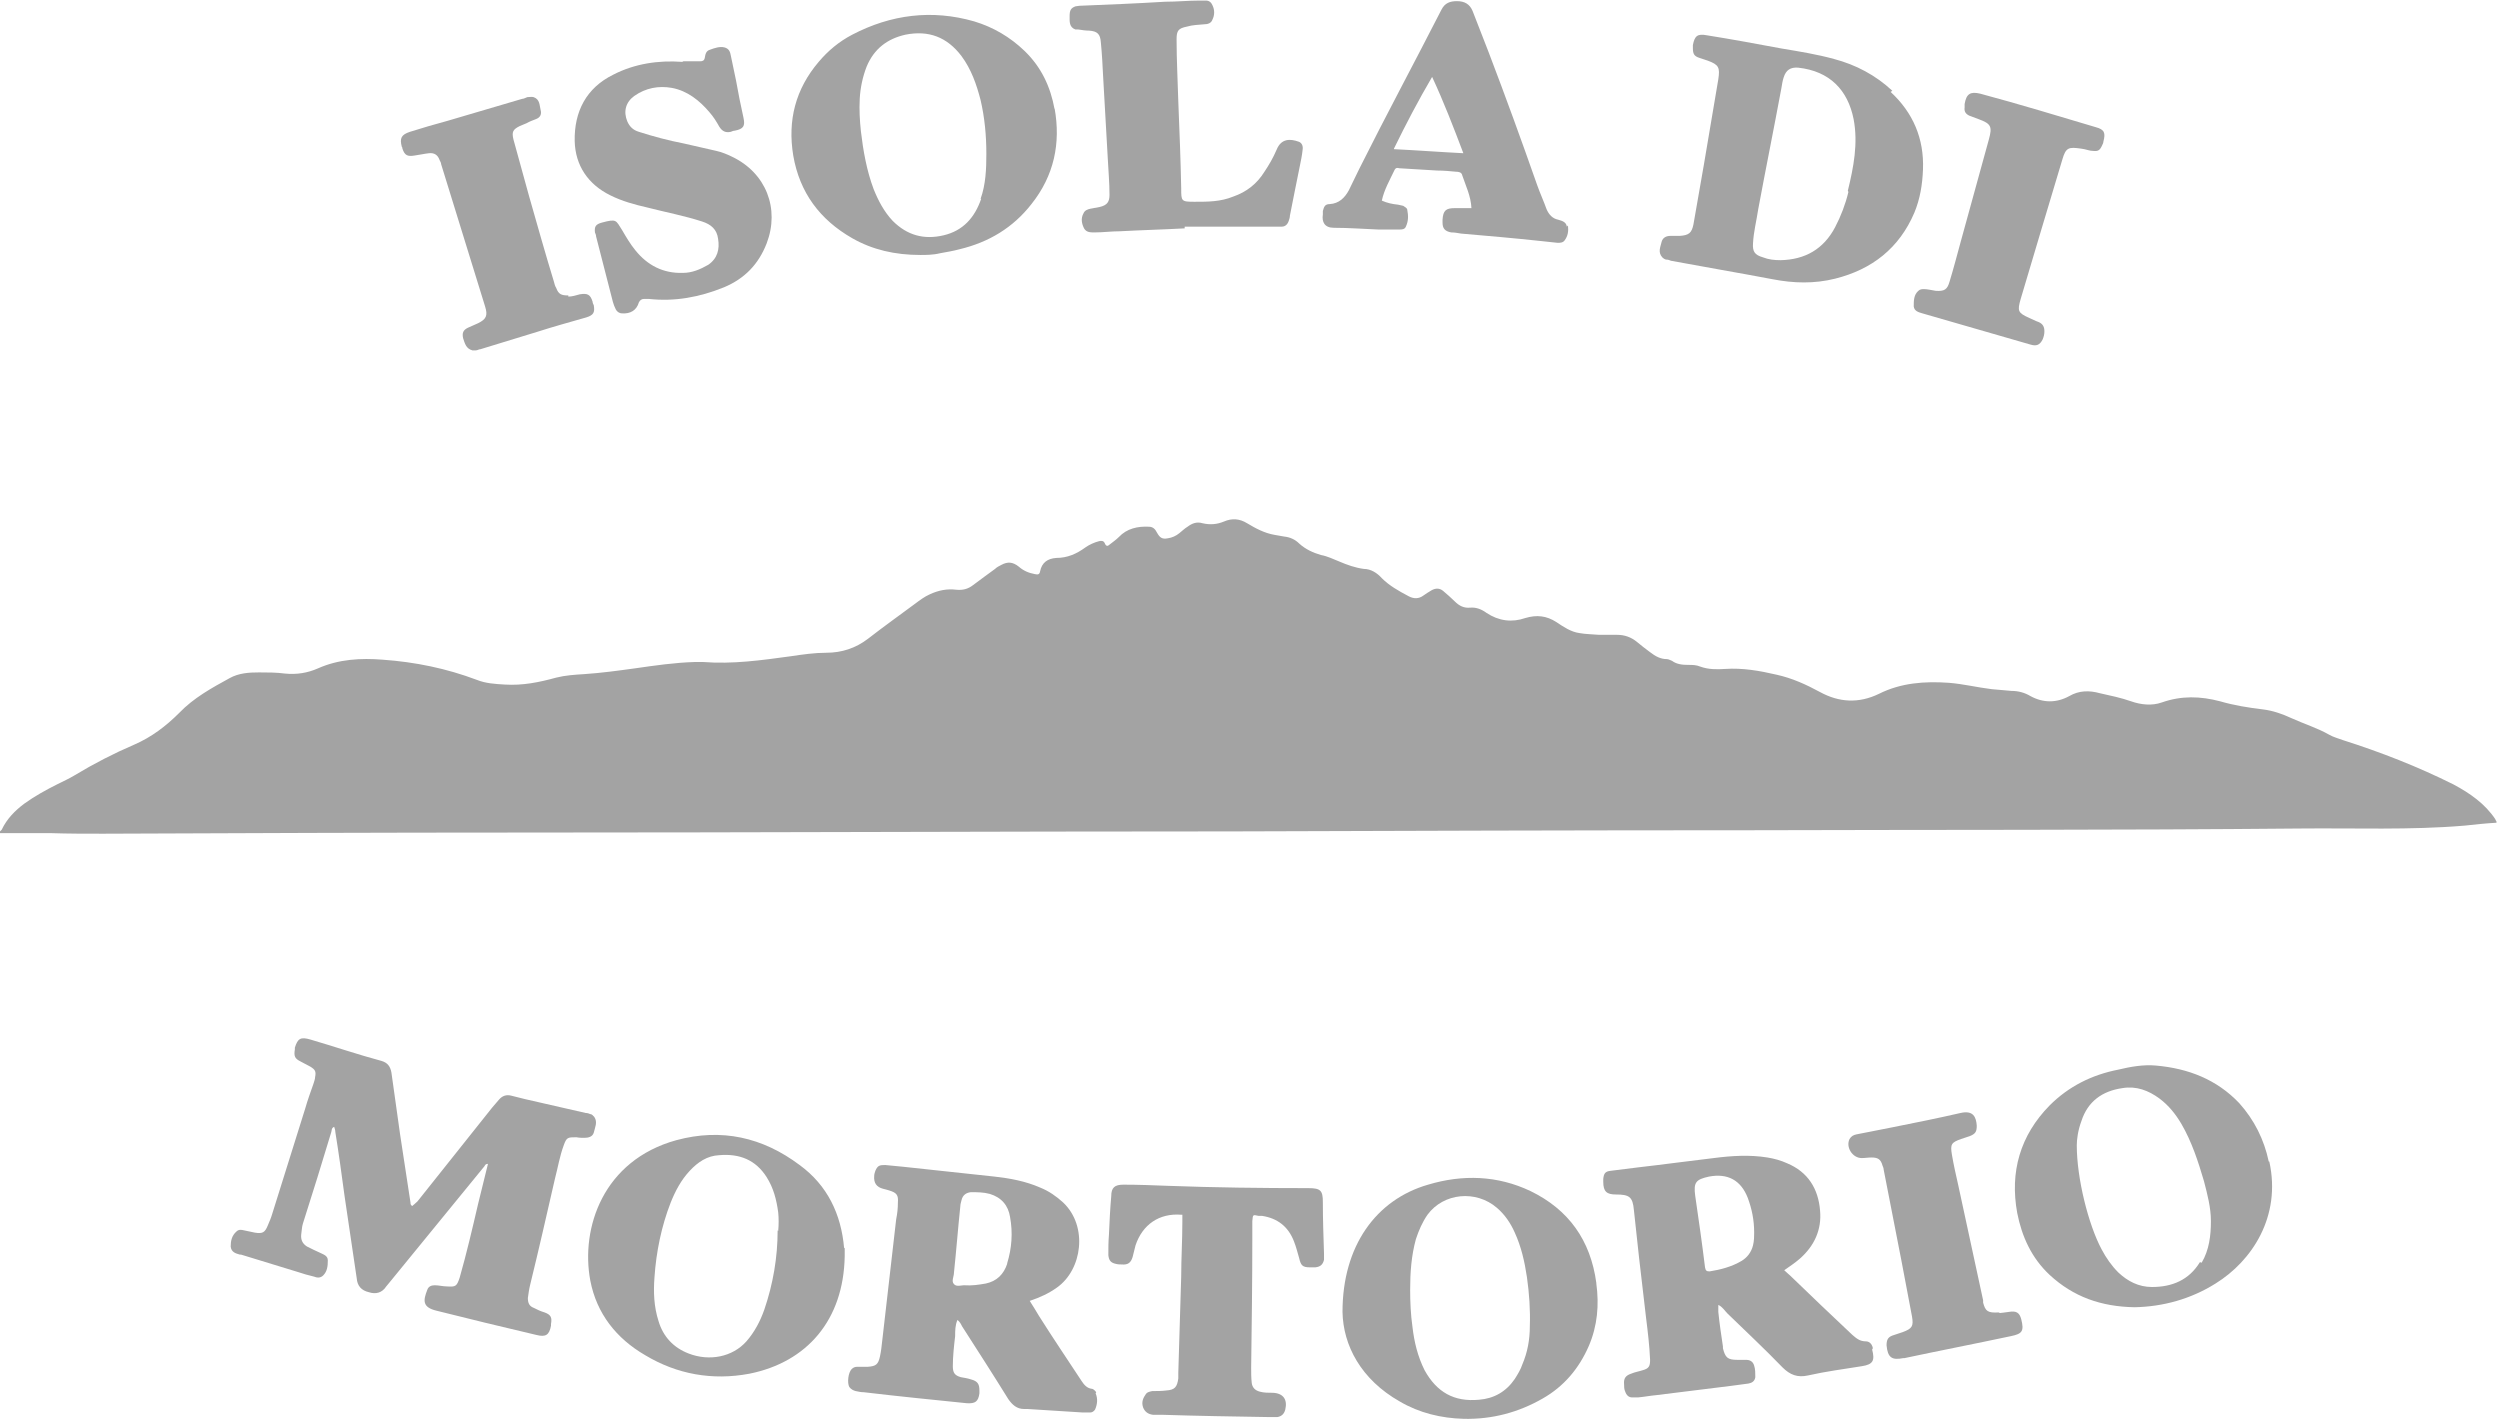 <svg viewBox="0 0 43.24 24.54" xmlns="http://www.w3.org/2000/svg" data-name="Livello 2" id="Livello_2">
  <defs>
    <style>
      .cls-1 {
        fill: #a3a3a3;
      }
    </style>
  </defs>
  <g data-name="Livello 5" id="Livello_5">
    <g>
      <path d="M0,14.38s.02-.02.03-.03c.09-.19.23-.33.39-.45.18-.13.38-.24.58-.34.1-.05.19-.09.29-.15.33-.2.68-.38,1.03-.53.3-.13.55-.32.78-.55.25-.26.56-.43.87-.6.16-.09.34-.1.51-.1.15,0,.3,0,.45.02.2.02.39-.01.57-.09.36-.16.74-.18,1.12-.15.56.04,1.1.15,1.63.35.15.06.31.07.48.08.31.02.6-.04.89-.12.16-.04.32-.05.48-.06.3-.02.59-.06.88-.1.35-.05.69-.1,1.04-.11.05,0,.09,0,.14,0,.51.04,1.01-.03,1.52-.1.2-.03.41-.06.61-.06.27,0,.51-.08.72-.24.27-.21.55-.41.82-.61.08-.06.16-.12.25-.16.15-.07.3-.1.46-.08.11.01.2-.01.29-.08.13-.1.26-.19.38-.28.03-.03.07-.05.11-.07.11-.06.2-.05.3.03.08.07.17.11.28.13.05.01.08.01.09-.05.03-.15.13-.22.28-.23.19,0,.35-.07.5-.18.07-.05.16-.09.24-.11.04-.01.08-.01.1.04.02.05.05.05.08.02.05-.04.11-.08.16-.13.14-.15.33-.19.52-.18.07,0,.11.04.14.1.05.09.09.12.19.1.07-.01.14-.04.2-.09.05-.04.09-.08.14-.11.08-.06.16-.09.26-.06.13.03.25.02.37-.03.14-.06.27-.05.4.03.15.09.3.17.47.2.06.01.11.02.17.03.1.01.19.05.26.12.11.1.24.16.38.2.11.02.21.07.31.11.14.06.28.11.43.13.12,0,.23.07.31.16.13.13.29.22.46.31.09.05.18.05.26-.01.04-.03.09-.06.14-.09.07-.04.14-.04.2.01.07.06.14.12.2.18.08.08.16.12.27.11.1-.01.2.03.28.09.21.14.44.17.67.09.2-.06.37-.04.54.07.12.08.25.17.4.19.11.02.23.02.34.03.1,0,.21,0,.31,0,.13,0,.24.04.34.12.07.06.15.12.23.18.09.07.18.12.29.12.03,0,.06.02.09.03.08.06.18.07.28.07.07,0,.14,0,.21.03.14.05.28.05.43.04.3-.02.59.03.89.1.27.06.51.17.75.3.33.18.67.2,1.02.03.38-.19.79-.22,1.21-.19.25.02.49.08.74.11.11.01.23.02.34.03.12,0,.23.03.33.09.22.12.45.12.67,0,.17-.1.35-.1.53-.05.18.04.37.08.54.14.17.06.36.08.53.02.34-.12.67-.11,1.01-.02.24.07.49.11.74.14.17.02.34.08.49.15.22.1.45.17.66.29.07.04.15.06.23.09.66.21,1.3.46,1.92.77.28.15.54.33.72.6,0,.01.01.02.02.04,0,0,0,0,0,.02-.18.01-.37.03-.55.05-.95.08-1.9.04-2.85.05-3.17.03-6.34.02-9.51.03-2.98,0-5.97.01-8.95.02-4.11,0-8.22.02-12.32.02-2.41,0-4.81.01-7.22.02-.3,0-.6,0-.9-.01-.18,0-.35,0-.53,0-.13,0-.27,0-.4,0v-.02Z" class="cls-1"></path>
      <path d="M7.14,20.85s.05-.04.08-.07c.43-.54.86-1.08,1.29-1.62.04-.05.08-.09.12-.14.06-.07.13-.09.21-.07.08.02.16.04.24.06.35.08.7.16,1.05.24.03,0,.06.01.08.02.03,0,.05.03.07.05.06.09.01.18-.01.27-.02.07-.09.09-.16.09-.05,0-.09,0-.14-.01-.15,0-.17,0-.22.14-.07.19-.1.38-.15.57-.14.61-.28,1.23-.43,1.84-.02.08-.03.16-.04.23,0,.08.02.14.1.17.06.03.12.06.19.08.11.04.13.09.11.2,0,.01,0,.02,0,.03-.03.16-.09.2-.25.16-.29-.07-.59-.14-.88-.21-.28-.07-.57-.14-.85-.21-.25-.06-.23-.18-.16-.36.02-.06.07-.08.13-.08.07,0,.14.02.21.02.15.01.17,0,.22-.15.12-.42.22-.85.32-1.28.06-.23.11-.46.17-.69-.04,0-.05.02-.06.04-.55.67-1.1,1.35-1.65,2.02-.02.02-.03.04-.05.06-.07.11-.18.14-.3.1-.13-.03-.2-.11-.21-.24-.07-.47-.14-.95-.21-1.42-.05-.37-.1-.74-.16-1.11,0-.03-.01-.06-.02-.09-.05.02-.04.06-.05.09-.16.53-.32,1.05-.49,1.58-.02.06-.02.13-.03.19-.01.09.02.16.1.21.08.04.16.08.23.11.06.03.13.05.13.13,0,.1-.01.19-.08.26-.05.05-.11.04-.16.02-.09-.02-.19-.05-.28-.08-.33-.1-.65-.2-.98-.3,0,0-.01,0-.02,0-.07-.02-.15-.04-.16-.14,0-.1.02-.19.1-.26.04-.04.09-.03.13-.02.06.01.13.03.19.04.13.02.17,0,.22-.12.03-.07.06-.14.08-.21.19-.61.38-1.21.57-1.82.04-.14.09-.28.14-.42.01-.04.03-.08.03-.12.02-.1,0-.13-.08-.18-.06-.03-.11-.06-.17-.09-.1-.05-.12-.09-.1-.21,0-.01,0-.02,0-.03.05-.16.1-.19.27-.14.41.12.82.26,1.23.37.1.03.15.09.17.2.05.36.1.71.15,1.07.06.4.12.79.18,1.18,0,.02,0,.04.03.06" class="cls-1"></path>
      <path d="M11.82,1.06c.1,0,.19,0,.29,0,.04,0,.07-.01.08-.06.01-.06.02-.12.09-.14.08-.03.17-.06.25-.04.08.02.1.08.11.14.03.14.06.29.09.43.04.22.08.43.13.65.03.14,0,.19-.15.22-.02,0-.05.01-.07.02-.09.02-.15-.01-.2-.09-.05-.09-.1-.17-.17-.25-.17-.2-.38-.37-.65-.42-.23-.04-.45,0-.65.14-.15.11-.19.27-.12.44.04.09.1.15.2.18.25.08.51.15.77.2.19.04.38.09.57.13.09.02.19.06.27.1.59.28.83.9.6,1.5-.14.36-.38.61-.74.76-.42.17-.85.25-1.3.2-.02,0-.05,0-.08,0-.04,0-.07.02-.09.06-.04.14-.15.2-.29.19-.05,0-.09-.03-.11-.07-.02-.04-.04-.09-.05-.13-.1-.38-.19-.75-.29-1.13,0-.02-.01-.05-.02-.07-.01-.1.01-.14.12-.17.26-.07.24-.04.35.13.07.12.14.24.23.35.21.26.48.4.82.39.16,0,.3-.06.44-.14.16-.11.2-.27.17-.45-.02-.16-.12-.25-.28-.3-.31-.1-.63-.16-.94-.24-.22-.05-.44-.11-.64-.21-.39-.19-.61-.52-.62-.94-.01-.51.2-.92.67-1.15.37-.19.78-.25,1.19-.22" class="cls-1"></path>
      <path d="M20.43,21.01c-.38-.03-.67.17-.79.53-.02.07-.03.13-.05.2-.03.1-.08.14-.19.13-.03,0-.06,0-.1-.01-.09-.02-.12-.06-.13-.15,0-.12,0-.23.01-.35.01-.22.02-.45.04-.67,0-.15.06-.2.21-.2.26,0,.51.01.77.02.81.03,1.62.04,2.43.04.21,0,.25.04.25.24,0,.3.01.59.02.89,0,.04,0,.07,0,.11-.02.08-.06.12-.15.13-.03,0-.06,0-.09,0-.13,0-.16-.03-.19-.16-.03-.1-.05-.19-.09-.29-.1-.26-.29-.4-.55-.44-.02,0-.04,0-.06,0-.1-.02-.1-.03-.11.09,0,.1,0,.2,0,.3,0,.75-.01,1.49-.02,2.24,0,.09,0,.17.01.26.01.08.06.13.14.15.07.02.15.02.23.02.18.01.25.12.21.29-.02.08-.07.12-.14.13-.04,0-.09,0-.13,0-.62-.01-1.25-.02-1.87-.04-.05,0-.1,0-.15,0-.08-.01-.14-.05-.17-.13-.03-.09,0-.16.05-.23.02-.03.06-.04.11-.05.08,0,.16,0,.24-.01.15-.01.19-.06.21-.21,0-.03,0-.06,0-.1.02-.55.03-1.11.05-1.66,0-.31.02-.63.02-.94,0-.04,0-.09,0-.13" class="cls-1"></path>
      <path d="M20.49,3.95c-.37.02-.75.03-1.12.05-.15,0-.29.02-.44.02-.07,0-.14,0-.18-.07-.04-.08-.06-.17-.01-.26.02-.05.07-.07.12-.08.05-.01.11-.02.16-.03.13-.03.17-.09.17-.21,0-.21-.02-.42-.03-.63-.03-.47-.05-.94-.08-1.41-.01-.2-.02-.4-.04-.6-.01-.14-.06-.19-.2-.2-.06,0-.13-.01-.19-.02-.02,0-.04,0-.05,0-.11-.04-.1-.14-.1-.23,0-.1.02-.14.1-.17.02,0,.05-.01.07-.01.49-.02.99-.04,1.48-.07.2,0,.4-.02.59-.02.04,0,.08,0,.12,0,.05,0,.09.03.11.08.04.08.04.17,0,.25-.02.06-.08.08-.14.08-.1.01-.2.01-.3.04-.15.03-.18.07-.18.22,0,.36.02.72.03,1.08.02.5.04,1,.05,1.5,0,.22,0,.23.23.23.23,0,.45,0,.67-.09.23-.08.41-.22.54-.43.08-.12.15-.24.21-.38.08-.2.24-.19.38-.14.06.02.08.08.07.14-.01.1-.03.19-.05.29-.06.28-.11.56-.17.85,0,.03-.01.06-.02.09-.02.06-.06.1-.12.1-.05,0-.09,0-.14,0-.43,0-.86,0-1.29,0-.08,0-.17,0-.25,0,0,0,0,0,0,.01" class="cls-1"></path>
      <path d="M33.27,5c.07,0,.14.02.21.03.15.01.2-.02.24-.16.07-.23.13-.46.19-.68.16-.59.33-1.19.49-1.78.06-.22.04-.27-.18-.35-.05-.02-.11-.04-.16-.06-.06-.03-.09-.07-.08-.14,0-.02,0-.04,0-.06.03-.18.1-.22.27-.18.67.18,1.33.38,2,.58.15.04.17.1.13.25,0,.02-.01.04-.02.06-.04.09-.07.11-.16.1-.05,0-.1-.02-.15-.03-.02,0-.04-.01-.06-.01-.21-.03-.26-.02-.32.19-.24.8-.48,1.6-.72,2.41-.06.21-.05.24.15.33.05.02.1.05.16.07.07.03.1.08.1.16,0,.05-.01.09-.03.14-.05.1-.11.12-.21.09-.62-.18-1.25-.36-1.87-.54-.07-.02-.14-.04-.15-.12,0-.1,0-.2.08-.27.03-.03.07-.03.11-.03" class="cls-1"></path>
      <path d="M9.83,5.13c.06,0,.13-.02.2-.04.13-.02.18,0,.22.13,0,.02.01.04.02.06.02.12,0,.17-.13.21-.28.08-.57.16-.85.25-.33.1-.65.2-.98.3-.03,0-.05.02-.08.02-.02,0-.04,0-.06,0-.11-.03-.13-.12-.16-.21-.02-.09,0-.14.08-.18.06-.03.12-.05.18-.08.14-.07.17-.13.12-.29-.25-.82-.51-1.64-.76-2.46,0-.03-.02-.05-.03-.08-.03-.08-.09-.12-.18-.11-.09.01-.17.03-.25.04-.12.02-.17,0-.21-.12,0-.01,0-.02-.01-.03-.04-.15-.01-.21.14-.26.22-.07.43-.13.65-.19.43-.13.86-.25,1.29-.38.03,0,.06-.02.09-.03.04,0,.07-.01.11,0,.11.04.1.14.12.22.02.07,0,.13-.08.16-.05.02-.11.04-.16.07-.04.02-.08.03-.12.05-.12.06-.14.1-.11.23.09.33.18.65.27.98.14.49.28.99.43,1.48.01.04.02.08.04.11.04.11.09.13.21.13" class="cls-1"></path>
      <path d="M34.59,22.71s.1-.01.16-.02c.12-.02.18.01.21.13.05.2.02.25-.18.29-.61.13-1.23.25-1.84.38,0,0-.01,0-.02,0-.2.04-.27-.01-.29-.22,0-.09.02-.14.1-.17.06-.02.12-.04.18-.06.16-.06.19-.1.16-.27-.06-.32-.12-.64-.18-.95-.1-.53-.21-1.06-.31-1.59,0-.02-.01-.05-.02-.07-.03-.11-.08-.14-.19-.14-.06,0-.11.01-.17.01-.16,0-.28-.19-.21-.33.03-.05.07-.07.12-.08.2-.04.41-.08.61-.12.4-.08.8-.16,1.19-.25.22-.05.27.07.28.22,0,.1-.02.14-.12.18-.05.02-.1.03-.15.05-.17.06-.19.09-.16.27.03.18.07.35.11.53.14.66.29,1.33.43,1.99,0,.01,0,.03,0,.04.04.15.08.18.27.17" class="cls-1"></path>
      <path d="M18.96,24.08s-.04-.06-.08-.06c-.08-.01-.13-.07-.17-.13-.25-.38-.5-.75-.74-1.13-.05-.08-.1-.17-.16-.26.18-.06.33-.13.47-.23.44-.31.54-1.06.11-1.47-.12-.11-.25-.2-.4-.26-.25-.11-.52-.16-.79-.19-.53-.06-1.05-.11-1.58-.17-.1-.01-.21-.02-.31-.03-.1,0-.13.01-.17.1-.01.03-.02.06-.02.09-.01.12.04.19.15.22.04.01.08.02.11.03.13.04.16.08.15.21,0,.1-.01.19-.03.29-.08.7-.16,1.39-.24,2.09-.01.09-.02.19-.04.28-.03.14-.07.17-.21.18-.06,0-.12,0-.18,0-.04,0-.07.01-.1.04-.06.06-.08.24-.04.31.03.04.07.06.11.07.05.01.09.02.14.02.59.07,1.19.13,1.78.19.15.01.2-.03.22-.17,0-.02,0-.04,0-.05,0-.11-.03-.16-.14-.19-.06-.02-.12-.03-.18-.04-.11-.03-.14-.08-.14-.19,0-.17.02-.35.04-.52,0-.09,0-.19.04-.28.04.03.06.07.08.11.27.42.54.84.8,1.26.07.1.15.17.27.17.02,0,.04,0,.06,0,.32.02.63.04.95.06.05,0,.09,0,.14,0,.03,0,.06-.02.08-.05.04-.09.05-.19.01-.28M17.42,21.86c-.06.18-.18.3-.37.34-.12.02-.23.04-.38.03-.04,0-.13.03-.17-.02-.05-.05,0-.13,0-.2.04-.38.07-.77.11-1.15,0-.03.01-.06.02-.1.02-.09.08-.13.16-.14.11,0,.22,0,.33.03.2.06.32.2.35.4.05.27.03.54-.05.8" class="cls-1"></path>
      <path d="M32.39,23.33s0-.02,0-.03c-.02-.06-.06-.1-.12-.1-.1,0-.16-.05-.23-.11-.36-.34-.72-.68-1.08-1.03-.03-.03-.06-.05-.1-.09.1-.07.19-.13.27-.2.25-.22.38-.5.35-.83-.03-.38-.21-.67-.57-.82-.11-.05-.22-.08-.34-.1-.31-.05-.62-.03-.93.01-.43.05-.86.11-1.3.16-.16.02-.32.04-.48.06-.1.01-.12.05-.13.14,0,.02,0,.04,0,.05,0,.17.06.22.22.22.23,0,.29.04.31.27.03.28.06.55.09.83.04.34.08.69.12,1.03.03.24.06.49.07.73,0,.11-.02.15-.13.18-.06.02-.13.03-.2.06-.09.03-.13.08-.12.18,0,.04,0,.09.02.13.02.06.06.1.12.1.03,0,.06,0,.1,0,.11-.01.21-.03.32-.04.43-.05.86-.11,1.29-.16.1-.01.2-.03.3-.04.06-.01.11-.04.12-.11,0-.07,0-.14-.02-.2-.02-.07-.07-.1-.14-.1-.05,0-.1,0-.15,0-.17,0-.21-.04-.25-.2,0-.01,0-.02,0-.03-.03-.2-.06-.4-.08-.6,0-.04,0-.08,0-.12.07.03.11.1.16.15.32.31.64.61.95.93.13.13.26.18.44.14.31-.07.62-.11.93-.16.2-.03.23-.1.18-.29M30.32,21.54c-.03.12-.1.21-.2.27-.17.1-.36.15-.55.18-.05,0-.07-.01-.08-.07-.05-.41-.11-.83-.17-1.24-.03-.23.01-.28.24-.33.32-.06.55.06.67.37.07.19.11.38.11.6,0,.06,0,.14-.02.22" class="cls-1"></path>
      <path d="M27.1,3.92c-.01-.08-.08-.1-.15-.12-.1-.02-.16-.09-.2-.18-.05-.14-.11-.27-.16-.41-.27-.77-.55-1.54-.84-2.3-.09-.24-.19-.48-.28-.72-.05-.12-.14-.17-.27-.17-.12,0-.21.03-.27.15-.47.92-.96,1.83-1.42,2.75-.06.12-.12.25-.18.37-.07.13-.17.23-.33.24-.08,0-.1.04-.12.12,0,.02,0,.04,0,.06-.02.13.03.23.19.23.26,0,.51.02.77.03.12,0,.24,0,.36,0,.05,0,.1,0,.12-.06.04-.09.04-.18.02-.28,0-.03-.04-.05-.07-.07-.03-.01-.06-.01-.09-.02-.1-.01-.19-.03-.28-.07.04-.19.14-.36.22-.53.02-.04.05-.04.08-.03.22.01.44.03.66.04.11,0,.22.01.32.02.05,0,.1.01.11.06.06.18.15.36.16.57-.1,0-.2,0-.29,0-.15,0-.2.04-.21.2,0,.02,0,.04,0,.05,0,.1.04.15.15.17.06,0,.11.01.17.02.46.04.93.08,1.39.13.09.01.19.02.28.03.04,0,.09,0,.12-.04.06-.08.07-.16.06-.26M24.11,2.57c.21-.43.42-.83.66-1.24.2.43.37.87.54,1.32-.4-.02-.79-.05-1.2-.07" class="cls-1"></path>
      <path d="M32.73,1.57c-.29-.27-.63-.45-1.01-.55-.29-.08-.6-.13-.9-.18-.43-.08-.86-.16-1.3-.23-.16-.03-.21.01-.24.17,0,.02,0,.04,0,.05,0,.1.02.14.11.17.05.02.1.03.15.05.19.07.21.12.18.32-.08.49-.17.99-.25,1.48-.06.34-.12.69-.18,1.03-.03.15-.08.19-.24.2-.05,0-.11,0-.16,0-.07,0-.13.03-.15.1-.02.09-.07.18.01.27.02.02.05.04.07.04.03,0,.06.01.08.02.59.11,1.18.21,1.76.32.36.07.72.08,1.08-.01.64-.16,1.11-.53,1.37-1.14.1-.24.14-.49.15-.75.02-.53-.17-.98-.56-1.34M31.97,3.32c-.05.21-.13.42-.23.61-.2.38-.52.56-.94.57-.11,0-.21-.01-.31-.05-.14-.04-.18-.1-.17-.24.01-.2.06-.39.09-.59.13-.7.27-1.39.4-2.09.01-.06.02-.13.04-.19.04-.13.12-.18.25-.17.55.06.86.39.96.89.08.42,0,.83-.1,1.24" class="cls-1"></path>
      <path d="M18.24,1.89c-.07-.39-.23-.73-.52-1.01-.25-.24-.54-.41-.87-.51-.73-.21-1.44-.12-2.11.23-.23.12-.42.28-.58.47-.4.47-.54,1.01-.44,1.62.11.64.46,1.11,1.02,1.43.35.2.74.29,1.18.29.09,0,.22,0,.34-.03.11-.02.23-.04.34-.07.5-.12.92-.37,1.24-.78.39-.49.51-1.05.4-1.66M16.97,3.44c-.11.32-.31.55-.65.63-.34.08-.63,0-.88-.25-.15-.16-.25-.35-.33-.55-.12-.32-.18-.66-.22-1-.02-.19-.03-.37-.02-.56.01-.19.05-.38.12-.56.13-.31.36-.48.67-.55.4-.08.72.04.97.37.17.23.26.49.33.76.07.3.1.61.1.93,0,.26-.01.53-.1.78" class="cls-1"></path>
      <path d="M27.61,22.19c-.1-.74-.48-1.27-1.14-1.59-.57-.27-1.17-.29-1.77-.11-.9.26-1.48,1.06-1.48,2.2.01.58.32,1.17.99,1.55.34.2.72.29,1.11.3.49.01.94-.11,1.36-.35.37-.21.63-.52.8-.91.15-.35.18-.71.13-1.08M26.46,22.94c0,.23-.04.45-.13.66-.03.09-.08.17-.13.25-.15.22-.36.34-.62.36-.43.04-.73-.13-.94-.51-.12-.24-.18-.49-.21-.75-.03-.21-.04-.43-.04-.64,0-.3.02-.59.1-.88.05-.15.11-.29.2-.42.28-.38.84-.43,1.2-.12.14.12.24.27.31.43.11.24.17.5.21.77.04.28.06.57.05.85" class="cls-1"></path>
      <path d="M39.24,20.09c-.08-.38-.25-.72-.51-1.01-.39-.41-.88-.6-1.44-.65-.22-.02-.44.02-.65.07-.46.09-.86.29-1.19.62-.51.52-.69,1.15-.56,1.86.08.41.25.78.56,1.07.41.38.89.55,1.47.56.49-.01.97-.14,1.4-.41.63-.39,1.14-1.16.93-2.11M38.05,21.83c-.19.31-.48.43-.83.43-.23,0-.42-.1-.58-.25-.12-.12-.21-.25-.29-.4-.23-.43-.43-1.23-.43-1.8,0-.1.02-.26.08-.42.11-.34.36-.52.71-.57.24-.04.45.04.64.18.16.12.28.27.38.44.18.31.29.65.39.99.06.23.12.46.12.69,0,.25-.03.5-.16.72" class="cls-1"></path>
      <path d="M14.6,21.59c-.05-.59-.29-1.09-.77-1.44-.64-.48-1.35-.64-2.13-.43-1.27.35-1.66,1.52-1.49,2.43.11.57.45,1,.95,1.29.55.33,1.16.44,1.8.32,1-.2,1.63-.93,1.65-2.03,0-.04,0-.09,0-.15M13.45,21.28c0,.47-.08.93-.23,1.37-.07.2-.17.39-.31.55-.24.27-.64.35-1,.21-.26-.1-.44-.29-.52-.56-.08-.25-.09-.5-.07-.76.03-.44.12-.88.28-1.29.08-.2.18-.39.33-.55.14-.15.3-.26.51-.27.35-.03.63.08.82.38.12.19.17.39.2.61.01.1.01.21,0,.32" class="cls-1"></path>
    </g>
  </g>
</svg>